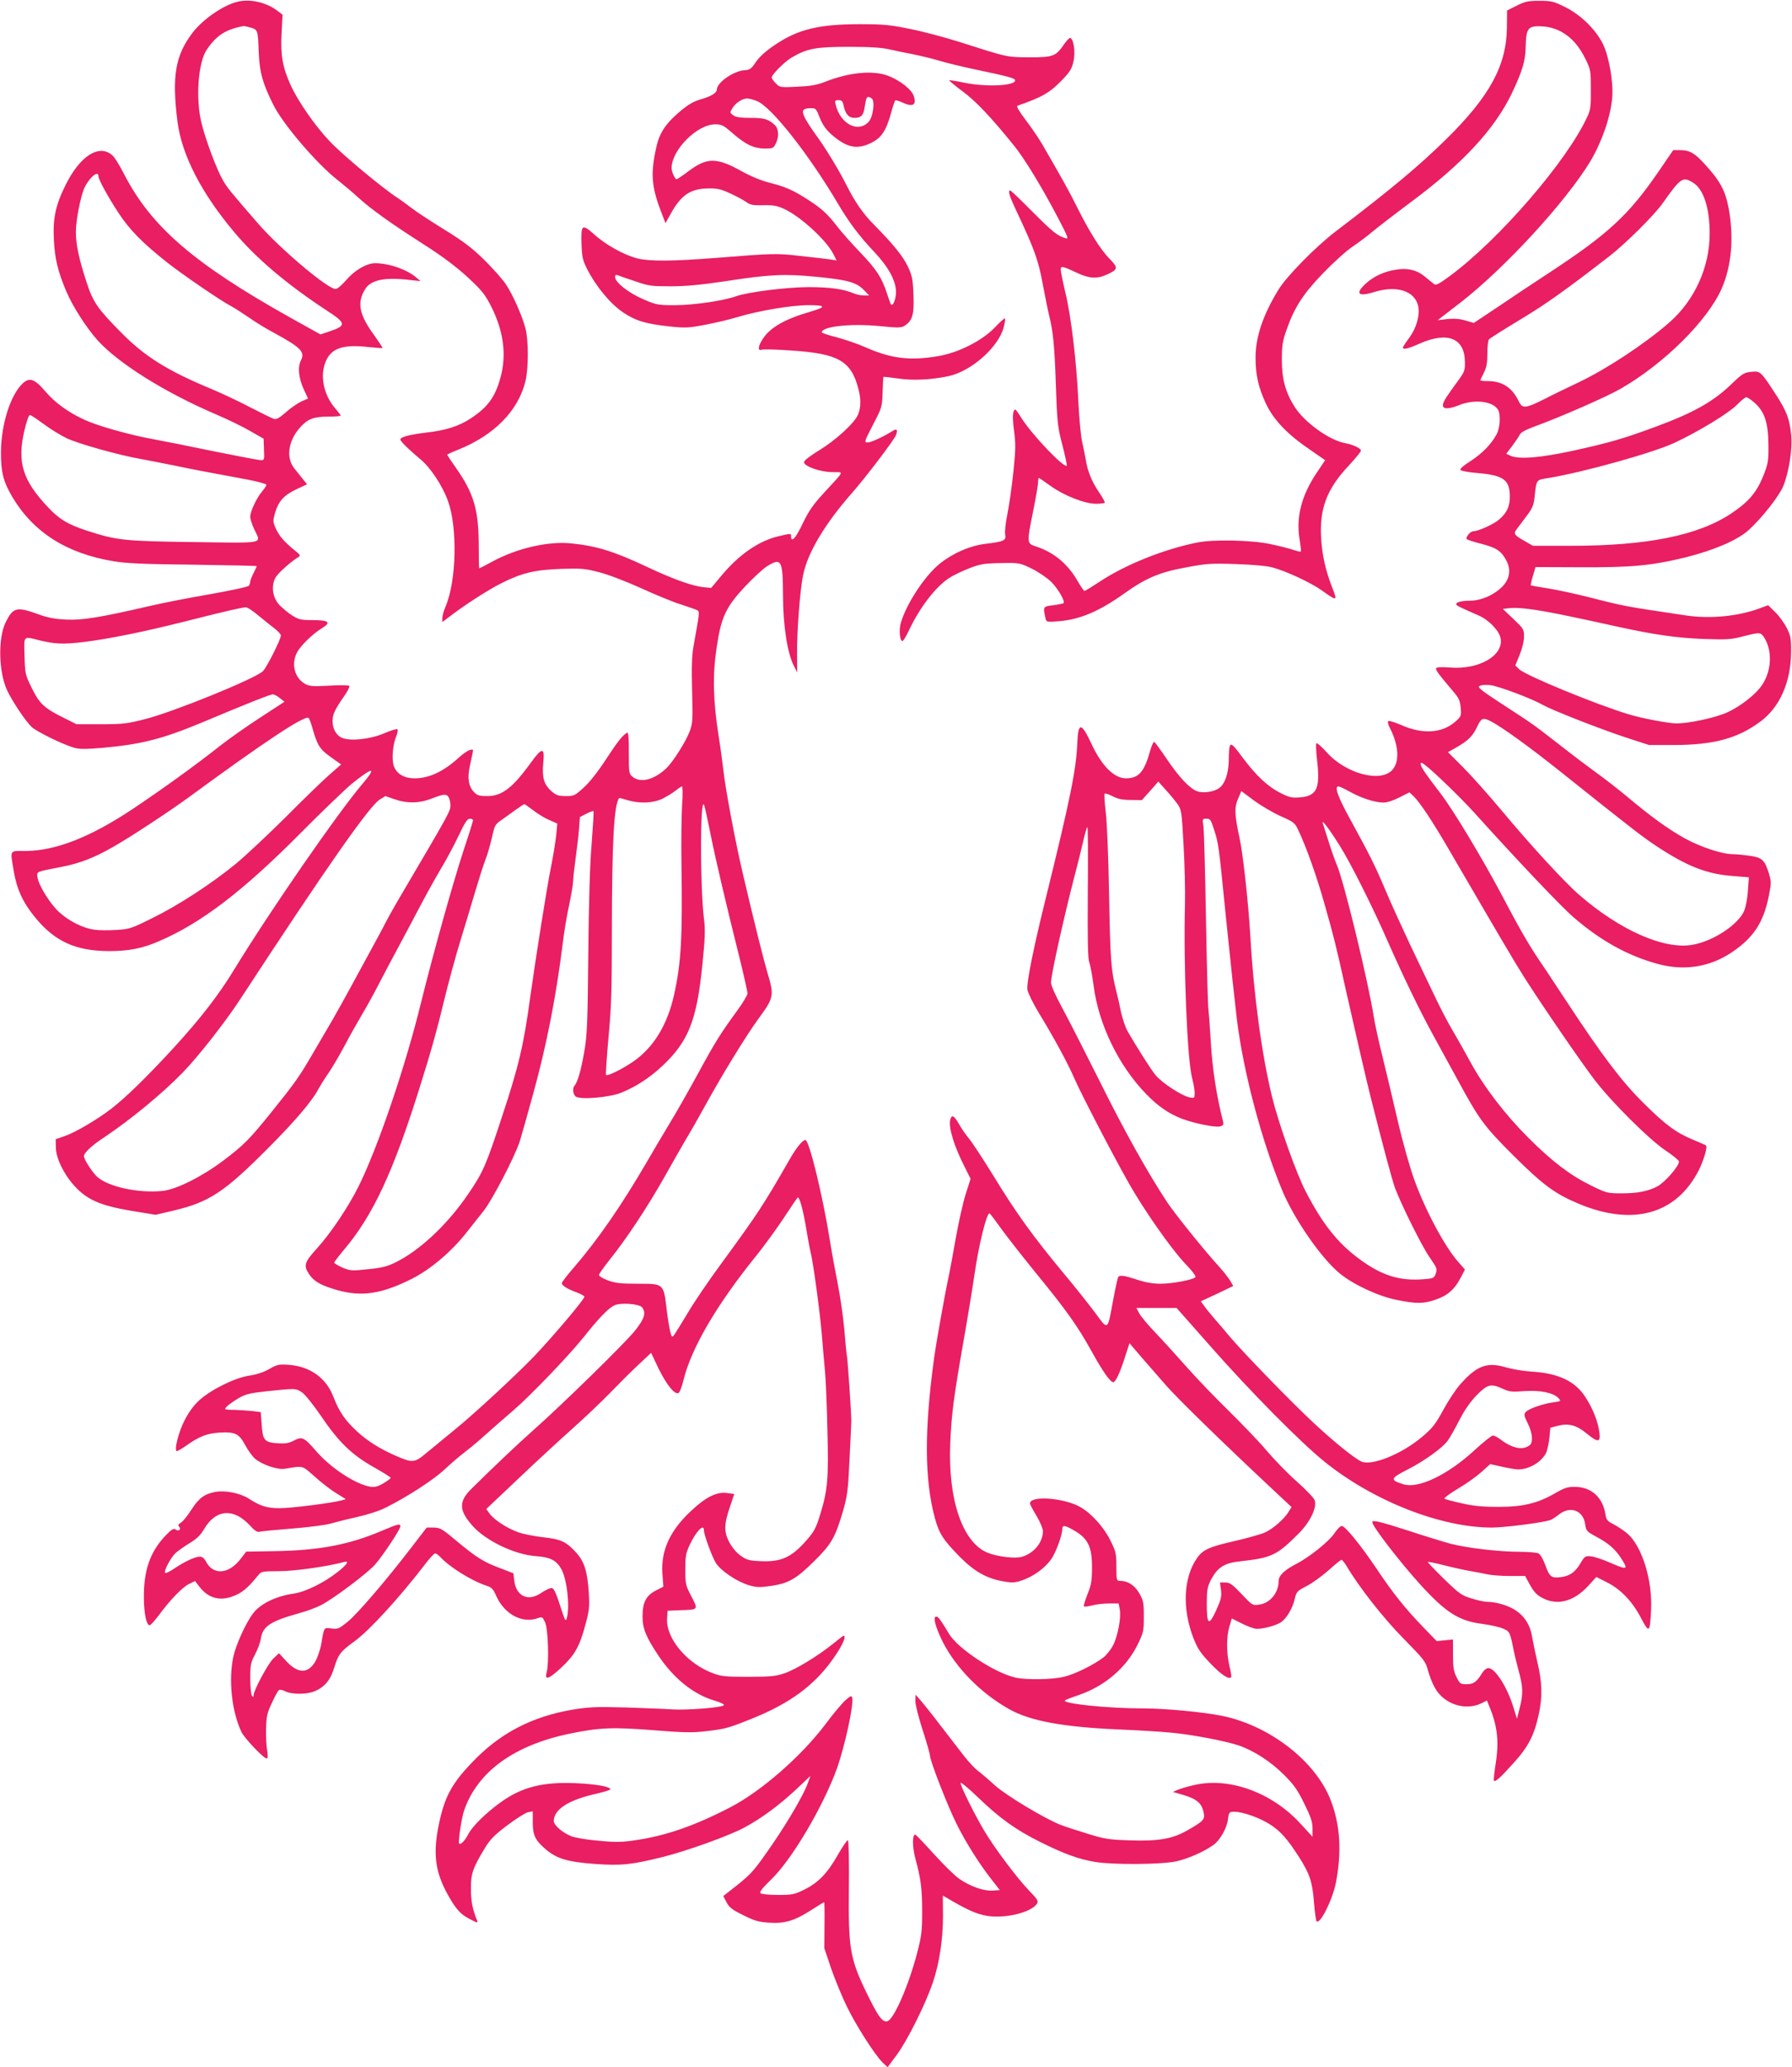 <?xml version="1.0" standalone="no"?>
<!DOCTYPE svg PUBLIC "-//W3C//DTD SVG 20010904//EN"
 "http://www.w3.org/TR/2001/REC-SVG-20010904/DTD/svg10.dtd">
<svg version="1.0" xmlns="http://www.w3.org/2000/svg"
 width="1110pt" height="1280pt" viewBox="0 0 1110 1280"
 preserveAspectRatio="xMidYMid meet">
<g transform="translate(0,1280) scale(0.1,-0.1)"
fill="#e91e63" stroke="none">
<path d="M1479 12791 c-88 -18 -218 -106 -285 -192 -108 -141 -130 -269 -95
-550 26 -207 148 -445 353 -688 137 -163 328 -324 572 -484 122 -79 123 -94
15 -130 l-54 -18 -185 103 c-597 334 -863 563 -1031 889 -27 53 -59 105 -72
116 -81 74 -200 0 -290 -181 -63 -126 -81 -210 -73 -346 6 -113 24 -189 76
-313 38 -91 126 -229 195 -305 130 -144 424 -327 742 -462 67 -29 158 -73 204
-100 l82 -47 2 -67 c3 -62 2 -66 -18 -66 -12 0 -143 25 -292 55 -148 31 -319
65 -380 76 -139 25 -339 81 -421 119 -99 45 -184 106 -243 176 -67 79 -99 89
-142 48 -74 -71 -131 -250 -133 -419 -1 -127 14 -187 70 -282 131 -220 337
-351 629 -399 77 -13 191 -18 493 -21 215 -3 392 -7 392 -9 0 -3 -9 -22 -20
-44 -11 -22 -20 -45 -20 -52 0 -7 -4 -18 -8 -25 -4 -7 -113 -30 -242 -53 -129
-22 -291 -54 -360 -70 -320 -74 -430 -92 -530 -87 -69 3 -116 12 -170 32 -137
50 -159 44 -205 -49 -48 -98 -44 -307 9 -421 30 -65 114 -191 152 -227 31 -29
190 -107 261 -128 33 -10 70 -10 170 -2 249 22 377 55 625 158 266 112 422
174 437 174 9 0 29 -10 44 -23 l29 -23 -149 -97 c-82 -53 -194 -132 -249 -175
-150 -119 -350 -263 -536 -388 -268 -179 -483 -263 -670 -264 -102 0 -95 11
-73 -124 18 -109 56 -194 129 -283 122 -152 253 -212 460 -213 123 0 206 16
308 60 264 113 521 309 883 674 132 133 274 269 315 303 131 105 156 106 67 1
-160 -189 -575 -790 -797 -1153 -96 -158 -207 -301 -376 -486 -165 -179 -292
-303 -383 -374 -89 -68 -219 -145 -286 -169 l-60 -21 1 -50 c0 -66 49 -167
115 -239 78 -86 161 -122 350 -154 l153 -25 115 27 c217 52 311 114 576 380
172 172 281 300 319 375 10 18 37 62 61 96 24 35 69 112 101 172 31 59 80 146
108 193 28 47 74 130 102 185 28 55 82 156 119 225 37 69 97 181 133 250 36
69 94 174 129 233 36 59 87 155 114 212 38 81 54 105 69 105 11 0 20 -4 20
-10 0 -5 -24 -83 -54 -172 -69 -210 -188 -635 -266 -949 -99 -406 -272 -913
-391 -1150 -62 -124 -170 -285 -253 -377 -81 -89 -87 -109 -52 -162 30 -46 75
-71 177 -100 151 -42 274 -23 461 71 115 58 246 169 339 288 33 42 79 100 103
130 52 63 194 337 225 431 11 36 50 173 86 305 82 298 140 596 181 925 8 69
26 176 40 238 13 63 24 128 24 145 0 18 7 79 15 137 8 58 18 140 21 183 l6 77
40 21 c22 11 42 18 44 16 3 -2 -3 -91 -11 -198 -11 -125 -18 -367 -21 -684 -4
-429 -7 -505 -25 -608 -19 -111 -41 -190 -61 -211 -13 -16 -9 -52 7 -66 27
-22 208 -7 283 23 93 38 177 93 255 166 162 153 213 281 248 630 16 158 18
212 10 276 -25 195 -25 769 0 710 5 -11 22 -90 39 -175 32 -161 96 -433 181
-773 27 -109 49 -208 49 -219 0 -11 -29 -59 -64 -107 -101 -138 -137 -195
-246 -396 -57 -104 -135 -242 -174 -305 -38 -63 -102 -171 -142 -240 -155
-266 -302 -479 -450 -650 -41 -47 -74 -90 -74 -96 0 -15 33 -36 93 -58 26 -10
47 -22 47 -26 0 -17 -201 -254 -317 -375 -110 -114 -378 -362 -488 -450 -60
-50 -139 -114 -174 -143 -73 -62 -86 -63 -193 -16 -101 45 -173 91 -237 150
-73 67 -112 124 -146 214 -45 117 -144 188 -277 198 -61 4 -72 2 -122 -27 -35
-20 -80 -34 -122 -40 -88 -13 -234 -85 -308 -151 -39 -36 -67 -75 -95 -130
-35 -70 -61 -173 -48 -186 3 -3 27 10 54 29 84 60 133 80 210 85 99 6 124 -6
162 -78 17 -32 45 -70 61 -84 45 -37 138 -69 183 -62 120 19 105 23 187 -49
41 -37 101 -83 134 -103 l58 -36 -28 -8 c-58 -16 -310 -48 -381 -48 -79 0
-119 12 -193 60 -52 33 -146 52 -205 41 -70 -13 -103 -38 -150 -111 -24 -38
-54 -74 -65 -80 -16 -9 -19 -15 -10 -25 15 -18 -6 -31 -24 -16 -10 8 -25 -1
-64 -42 -93 -100 -132 -212 -131 -382 1 -99 16 -170 36 -170 6 0 32 29 59 65
67 91 142 169 185 191 l37 18 27 -35 c59 -77 137 -94 230 -50 44 20 78 51 137
124 16 20 27 22 127 22 96 0 299 29 399 56 38 11 25 -12 -34 -59 -87 -69 -201
-125 -275 -136 -109 -15 -207 -63 -252 -123 -45 -59 -107 -197 -122 -269 -30
-143 -10 -336 50 -464 19 -40 138 -165 157 -165 7 0 8 16 3 48 -5 26 -8 87 -7
135 2 77 6 98 36 161 18 40 38 76 44 80 6 4 25 0 41 -9 39 -19 131 -19 179 1
63 26 100 71 123 149 24 79 39 99 124 160 92 67 275 266 435 474 29 39 59 71
65 71 7 0 20 -10 31 -21 56 -62 195 -149 287 -179 32 -10 42 -20 61 -64 51
-114 163 -173 260 -136 24 9 27 6 43 -28 18 -42 25 -251 9 -309 -14 -52 14
-42 92 31 83 78 112 130 147 261 25 89 27 111 22 200 -8 132 -28 196 -79 251
-62 67 -91 81 -203 94 -55 6 -125 20 -155 31 -67 23 -151 78 -178 116 l-20 28
201 190 c110 105 259 242 331 306 72 64 176 163 231 219 55 57 135 137 179
178 l79 74 47 -99 c49 -99 98 -160 122 -150 8 2 21 38 31 78 48 199 205 468
455 777 43 54 116 153 162 222 45 69 86 129 90 133 11 12 35 -76 55 -198 9
-55 20 -116 25 -135 16 -60 58 -368 70 -510 6 -74 15 -178 20 -230 5 -52 12
-216 15 -365 8 -302 2 -373 -45 -525 -25 -82 -38 -106 -82 -156 -95 -109 -158
-138 -288 -132 -68 3 -84 7 -121 33 -27 19 -54 51 -72 85 -34 65 -33 111 7
226 l24 72 -46 6 c-61 8 -127 -23 -214 -104 -137 -125 -195 -250 -185 -395 l6
-81 -47 -24 c-61 -32 -82 -74 -82 -160 0 -77 22 -129 101 -247 94 -139 215
-236 343 -274 43 -13 65 -24 59 -30 -14 -14 -232 -31 -320 -25 -43 3 -173 8
-288 12 -185 5 -226 3 -331 -14 -242 -42 -432 -138 -596 -302 -151 -152 -197
-237 -234 -430 -32 -168 -16 -278 60 -414 50 -90 80 -123 139 -152 44 -23 49
-24 42 -7 -27 65 -38 118 -38 193 -1 95 10 129 85 253 34 56 59 82 140 143 54
41 112 77 128 81 l30 6 0 -67 c0 -80 14 -110 74 -163 71 -63 137 -83 309 -96
166 -12 229 -5 422 43 149 37 413 132 505 182 105 56 217 139 321 236 l89 84
-16 -44 c-23 -66 -118 -230 -212 -368 -119 -173 -134 -191 -228 -266 l-84 -66
20 -38 c16 -32 34 -46 103 -80 70 -35 96 -43 163 -47 96 -6 157 12 263 81 40
25 73 46 76 46 2 0 3 -64 2 -142 l-1 -143 42 -125 c24 -68 67 -174 97 -235 58
-120 175 -302 223 -349 l30 -28 57 77 c66 89 180 318 224 450 41 123 62 266
62 413 l-1 123 62 -36 c113 -65 170 -87 240 -93 115 -8 251 30 282 80 9 15 1
28 -50 80 -75 78 -216 266 -279 373 -59 99 -145 273 -145 293 0 8 49 -32 108
-89 135 -130 234 -201 387 -277 149 -74 237 -106 340 -123 112 -18 410 -16
501 4 70 15 170 59 228 100 42 29 85 104 92 159 6 46 8 48 39 48 53 0 157 -37
221 -78 67 -43 107 -89 180 -202 67 -105 83 -154 93 -281 5 -61 12 -113 16
-117 22 -22 99 133 120 240 37 194 26 359 -33 511 -94 241 -377 460 -672 521
-122 24 -350 46 -492 46 -215 0 -504 30 -481 50 4 4 44 19 88 34 159 55 291
168 361 310 37 76 39 85 39 175 0 87 -3 100 -28 144 -29 50 -72 77 -119 77
-22 0 -23 3 -23 88 0 81 -3 94 -37 162 -40 81 -116 166 -183 205 -100 59 -315
76 -315 24 0 -6 18 -40 40 -76 22 -37 40 -80 40 -95 0 -69 -55 -137 -130 -159
-43 -13 -155 1 -215 26 -154 65 -244 330 -229 678 7 175 21 284 84 642 27 154
56 332 65 395 27 191 78 396 95 385 5 -3 35 -43 67 -88 32 -45 128 -168 214
-274 195 -238 263 -334 349 -489 70 -127 117 -194 136 -194 14 0 42 60 73 158
l27 84 76 -89 c42 -48 110 -126 151 -173 70 -80 332 -336 639 -624 l138 -129
-18 -29 c-26 -44 -98 -107 -148 -129 -25 -11 -104 -33 -176 -50 -169 -38 -208
-56 -245 -110 -83 -121 -91 -312 -21 -493 26 -66 43 -92 106 -158 67 -70 113
-100 128 -85 3 2 -2 35 -11 71 -19 85 -19 178 0 243 l15 50 56 -28 c30 -16 70
-31 88 -35 35 -6 124 16 161 40 33 22 72 87 84 141 11 48 15 52 75 83 35 18
95 62 135 97 39 36 76 65 80 65 5 0 19 -17 31 -37 76 -129 225 -320 352 -449
130 -132 139 -144 153 -199 9 -32 27 -80 42 -106 56 -103 190 -147 292 -96
l31 16 15 -37 c50 -119 61 -217 40 -350 -9 -57 -14 -106 -12 -109 10 -9 35 12
116 102 96 104 133 175 162 307 24 109 22 199 -9 328 -11 47 -25 114 -31 149
-13 79 -47 132 -107 171 -46 29 -119 50 -173 50 -16 0 -59 9 -96 21 -61 18
-76 29 -171 121 -57 56 -102 103 -100 105 2 2 48 -7 102 -21 55 -14 128 -30
164 -36 36 -6 83 -15 105 -20 22 -5 83 -10 136 -10 l96 0 26 -48 c31 -57 51
-76 100 -97 87 -36 180 -7 263 82 l52 57 63 -32 c86 -42 160 -119 213 -221 51
-98 56 -94 63 49 9 185 -56 395 -148 474 -22 18 -59 43 -84 56 -38 19 -46 29
-50 59 -16 107 -87 172 -189 173 -46 1 -66 -6 -128 -42 -105 -60 -195 -82
-348 -82 -93 0 -150 5 -225 22 -55 12 -103 25 -108 29 -4 4 33 31 82 61 50 29
115 75 146 103 l56 50 75 -17 c41 -9 85 -16 97 -16 68 0 143 44 173 101 8 16
17 58 21 93 l6 64 45 12 c68 17 116 5 178 -46 72 -59 89 -58 81 4 -8 65 -40
149 -87 220 -63 99 -168 148 -335 158 -49 3 -120 15 -157 26 -116 35 -181 11
-283 -105 -27 -30 -74 -101 -105 -158 -48 -89 -67 -113 -131 -167 -126 -107
-312 -182 -377 -153 -44 21 -165 118 -294 238 -137 127 -441 440 -523 538 -27
33 -69 82 -93 109 -23 27 -52 62 -63 78 l-21 29 101 47 100 48 -20 34 c-12 19
-42 58 -68 86 -94 103 -270 322 -321 398 -120 181 -270 450 -419 751 -88 176
-191 378 -230 450 -43 79 -71 142 -71 160 0 46 75 385 147 665 20 74 43 170
53 213 10 43 21 82 25 85 4 4 5 -175 3 -398 -2 -303 0 -414 9 -440 7 -19 19
-85 27 -145 31 -240 155 -495 326 -671 73 -75 138 -120 220 -152 77 -29 205
-55 236 -48 22 6 25 11 19 34 -40 156 -66 326 -75 487 -6 99 -13 191 -15 205
-3 14 -10 264 -15 555 -5 292 -12 551 -16 578 -7 46 -6 47 19 47 22 0 28 -7
45 -62 31 -96 29 -84 77 -563 25 -247 55 -524 66 -615 41 -333 155 -761 284
-1069 75 -177 241 -415 353 -507 84 -69 238 -141 352 -164 122 -25 169 -25
244 2 73 25 116 63 153 134 l27 52 -37 42 c-84 92 -207 321 -276 512 -28 76
-74 240 -106 379 -31 134 -74 314 -95 399 -21 85 -44 189 -50 230 -36 226
-185 841 -230 945 -12 28 -35 93 -51 145 -17 52 -32 102 -35 110 -11 32 36
-28 103 -135 65 -102 207 -384 301 -600 97 -219 195 -422 279 -575 50 -91 117
-215 151 -276 135 -249 164 -288 346 -470 183 -182 256 -236 403 -298 337
-142 608 -66 747 210 28 56 53 140 44 149 -3 4 -38 19 -77 35 -109 45 -174 93
-312 230 -135 134 -252 289 -470 620 -63 96 -123 186 -132 200 -101 147 -145
221 -279 475 -118 222 -298 521 -372 617 -95 124 -126 169 -126 185 0 12 3 12
21 0 47 -33 225 -205 311 -300 268 -297 537 -581 615 -648 169 -146 338 -239
523 -289 163 -44 320 -19 455 71 136 91 198 185 231 349 16 79 16 89 1 140
-26 84 -42 99 -117 110 -36 5 -84 10 -106 10 -67 0 -202 45 -298 98 -100 55
-211 135 -364 264 -57 47 -141 112 -186 144 -44 32 -148 110 -229 174 -163
126 -150 118 -361 255 -125 82 -146 99 -131 107 10 6 39 8 66 5 51 -6 257 -83
324 -122 59 -33 349 -147 515 -202 l145 -47 155 0 c247 1 394 41 535 146 119
88 188 244 189 428 1 84 -2 102 -26 150 -15 30 -47 75 -72 99 l-44 43 -54 -20
c-132 -49 -306 -66 -458 -43 -381 57 -373 55 -596 112 -83 21 -198 46 -255 55
-57 9 -105 17 -107 19 -2 2 4 28 13 58 l16 55 272 -1 c323 -2 448 10 661 62
174 44 318 106 386 167 82 74 191 212 216 274 35 86 57 230 49 313 -10 102
-27 149 -96 255 -93 143 -95 145 -152 139 -42 -4 -55 -11 -115 -69 -118 -115
-239 -183 -477 -271 -203 -75 -287 -99 -510 -148 -202 -44 -335 -55 -388 -32
l-27 13 36 47 c20 27 41 58 47 70 6 15 36 31 96 53 168 62 439 181 527 231
269 154 540 422 628 621 62 142 77 317 43 501 -21 108 -53 168 -150 273 -60
66 -92 84 -150 84 l-43 0 -87 -127 c-187 -274 -316 -393 -684 -634 -87 -57
-227 -150 -311 -207 l-153 -102 -52 15 c-36 11 -70 13 -112 9 l-60 -7 140 108
c276 214 655 626 807 878 70 118 124 273 134 390 9 97 -20 259 -58 336 -46 91
-138 180 -235 228 -69 34 -84 38 -157 38 -70 0 -89 -4 -141 -30 l-60 -30 -1
-106 c-3 -235 -105 -424 -376 -691 -168 -165 -335 -305 -683 -570 -125 -95
-309 -282 -358 -365 -95 -156 -140 -291 -140 -418 0 -106 17 -183 64 -284 47
-101 134 -192 276 -288 l91 -63 -53 -79 c-93 -139 -127 -271 -106 -407 7 -41
11 -78 8 -80 -2 -2 -23 3 -47 11 -24 8 -89 25 -144 36 -118 25 -353 29 -451 9
-205 -41 -442 -136 -600 -240 -50 -33 -94 -60 -98 -60 -3 0 -24 30 -46 68 -59
101 -145 172 -252 207 -60 20 -60 18 -19 223 17 83 30 162 30 176 0 14 2 26 5
26 2 0 36 -23 73 -50 82 -59 211 -110 281 -110 26 0 50 3 54 6 3 3 -14 34 -38
69 -43 64 -69 128 -80 200 -4 22 -13 69 -21 103 -9 35 -19 145 -24 245 -11
250 -45 538 -81 685 -16 68 -29 132 -29 143 0 24 12 21 104 -22 71 -34 123
-37 181 -10 71 32 73 42 18 98 -55 55 -127 170 -203 323 -47 95 -93 177 -213
384 -22 38 -68 106 -104 153 -41 54 -59 85 -51 88 156 54 204 82 284 167 43
45 54 65 64 111 11 56 2 129 -20 142 -4 3 -21 -14 -37 -36 -53 -78 -67 -84
-216 -84 -144 1 -130 -2 -437 96 -85 27 -220 63 -300 79 -126 26 -167 30 -312
30 -257 0 -384 -31 -528 -128 -58 -39 -95 -73 -118 -106 -28 -42 -37 -49 -71
-51 -69 -5 -171 -77 -171 -120 0 -21 -38 -43 -102 -61 -42 -12 -76 -32 -126
-74 -87 -73 -127 -133 -146 -218 -37 -163 -31 -246 26 -396 l30 -78 29 52 c67
123 125 162 239 163 53 1 78 -5 133 -31 38 -17 82 -41 99 -53 25 -18 43 -22
106 -20 64 1 86 -3 131 -24 101 -47 258 -192 301 -275 l22 -43 -44 7 c-23 3
-106 13 -183 21 -147 17 -163 16 -530 -13 -259 -20 -399 -21 -475 -3 -81 20
-196 83 -268 148 -78 69 -84 64 -80 -62 3 -78 8 -99 35 -152 53 -105 144 -215
220 -266 79 -54 143 -73 293 -89 95 -10 116 -9 220 11 63 12 152 33 197 47
133 40 336 74 440 74 111 0 113 -11 10 -41 -159 -46 -251 -100 -295 -172 -27
-42 -29 -72 -5 -63 9 4 93 2 187 -5 288 -19 367 -64 412 -234 18 -66 17 -117
-1 -162 -22 -53 -139 -160 -243 -223 -56 -34 -91 -62 -92 -72 0 -26 102 -62
177 -62 72 -1 79 16 -56 -131 -66 -72 -92 -110 -129 -187 -43 -91 -72 -123
-72 -79 0 18 -2 18 -74 1 -123 -28 -246 -112 -355 -242 l-66 -79 -52 5 c-69 8
-193 53 -349 127 -199 94 -312 129 -469 144 -141 14 -334 -31 -482 -111 -44
-24 -83 -44 -85 -44 -1 0 -3 69 -3 153 -1 210 -31 313 -140 468 -30 43 -55 80
-55 83 0 2 30 16 68 31 224 90 373 242 417 426 19 84 19 248 0 324 -21 80 -78
209 -122 275 -20 30 -80 97 -133 150 -77 75 -129 115 -251 190 -84 52 -174
111 -199 131 -25 19 -65 49 -90 65 -91 59 -340 266 -418 349 -91 96 -196 247
-242 348 -50 111 -63 185 -56 319 l6 117 -33 25 c-65 49 -161 73 -238 57z m73
-162 c45 -12 46 -15 51 -159 5 -117 23 -184 88 -315 59 -122 273 -372 404
-473 33 -26 90 -74 126 -107 81 -73 192 -153 409 -292 113 -72 197 -136 267
-200 90 -84 107 -105 148 -186 71 -142 91 -281 61 -412 -33 -136 -79 -203
-190 -276 -73 -48 -153 -74 -276 -88 -106 -13 -160 -27 -160 -43 0 -11 52 -62
125 -123 60 -49 134 -160 169 -255 61 -166 54 -496 -14 -656 -11 -25 -20 -57
-20 -71 l0 -25 48 36 c95 73 239 165 319 205 128 64 206 82 368 88 126 4 150
2 237 -21 56 -14 167 -57 260 -99 90 -41 201 -87 248 -101 47 -15 91 -31 99
-35 15 -10 15 -12 -23 -221 -10 -55 -13 -129 -9 -275 5 -188 4 -203 -16 -257
-26 -66 -105 -191 -147 -229 -75 -69 -157 -89 -205 -50 -23 19 -24 25 -24 149
1 87 -3 129 -10 125 -29 -17 -55 -49 -130 -163 -49 -76 -104 -146 -139 -177
-55 -50 -60 -53 -111 -53 -46 0 -60 5 -89 30 -47 42 -59 83 -51 175 10 99 -6
99 -76 3 -114 -158 -180 -208 -271 -208 -51 0 -62 4 -83 26 -33 35 -41 86 -25
159 7 33 15 71 18 84 4 21 2 22 -19 16 -13 -4 -42 -24 -64 -44 -97 -89 -186
-131 -277 -131 -66 0 -112 28 -129 77 -14 43 -6 133 16 185 8 20 11 39 6 42
-5 3 -42 -8 -83 -26 -85 -36 -206 -49 -258 -28 -37 15 -60 56 -60 105 0 41 14
71 70 151 22 31 37 61 34 66 -3 5 -57 6 -123 2 -97 -6 -122 -4 -148 9 -67 35
-91 122 -54 195 21 42 97 116 154 151 62 38 46 51 -67 51 -62 0 -78 4 -117 29
-24 15 -59 45 -78 64 -44 47 -54 123 -22 174 18 28 94 96 139 123 15 9 12 14
-23 42 -64 52 -97 90 -117 136 -18 40 -18 46 -4 97 22 72 54 108 132 145 l66
31 -26 32 c-14 18 -38 47 -52 65 -54 66 -39 173 35 255 47 53 85 67 176 67 41
0 75 3 75 6 0 4 -14 22 -31 42 -76 86 -100 209 -59 299 35 77 106 101 260 84
47 -5 87 -8 89 -6 2 2 -22 38 -52 80 -92 126 -107 200 -56 283 35 59 123 77
279 58 l65 -7 -25 21 c-56 50 -171 90 -256 90 -53 0 -127 -43 -180 -105 -26
-30 -55 -55 -65 -55 -49 0 -343 248 -479 404 -171 197 -192 222 -220 271 -39
68 -106 248 -132 353 -37 152 -21 376 33 455 61 89 117 125 229 146 3 0 22 -4
42 -10z m8118 -25 c64 -35 112 -89 153 -174 30 -62 31 -71 31 -185 1 -103 -2
-127 -22 -168 -124 -272 -544 -759 -851 -986 -71 -52 -86 -60 -100 -49 -9 7
-33 27 -54 44 -50 42 -108 56 -180 44 -75 -12 -135 -40 -186 -85 -69 -63 -50
-85 49 -54 142 44 254 8 275 -88 11 -55 -12 -135 -55 -194 -22 -29 -40 -56
-40 -61 0 -15 32 -8 103 24 174 77 280 34 281 -114 1 -51 -3 -62 -42 -115 -74
-101 -90 -127 -94 -148 -5 -30 33 -31 100 -4 96 39 212 24 242 -30 16 -31 12
-109 -9 -149 -32 -61 -88 -119 -163 -168 -48 -30 -67 -49 -61 -55 6 -6 56 -15
112 -19 153 -14 192 -42 193 -141 1 -64 -17 -104 -66 -146 -32 -29 -130 -73
-160 -73 -19 0 -51 -39 -40 -49 5 -5 47 -18 94 -30 92 -24 120 -44 152 -105
36 -70 12 -140 -68 -193 -47 -33 -108 -53 -158 -53 -50 0 -86 -9 -86 -21 0 -9
16 -17 138 -70 64 -28 128 -94 137 -142 20 -106 -133 -195 -311 -181 -52 4
-84 3 -88 -4 -6 -10 15 -37 108 -147 33 -38 40 -56 44 -99 4 -51 3 -53 -37
-88 -81 -69 -200 -76 -329 -19 -40 17 -77 29 -82 26 -6 -4 -2 -21 9 -43 55
-107 61 -207 17 -258 -71 -84 -290 -26 -409 108 -31 34 -59 59 -63 55 -4 -4
-2 -54 5 -112 19 -169 -3 -215 -108 -223 -49 -4 -66 0 -117 26 -82 41 -154
109 -238 222 -80 108 -83 107 -85 -25 -2 -79 -26 -145 -63 -168 -33 -22 -99
-30 -133 -17 -46 17 -111 86 -186 197 -38 56 -73 104 -78 108 -6 3 -17 -20
-26 -52 -37 -133 -71 -173 -151 -173 -73 0 -150 77 -214 215 -62 133 -82 134
-87 4 -6 -161 -45 -352 -191 -944 -79 -318 -125 -544 -118 -584 3 -19 34 -83
69 -141 93 -152 181 -314 223 -411 41 -94 232 -462 333 -641 95 -169 264 -410
350 -501 49 -51 71 -81 65 -87 -16 -16 -144 -40 -216 -40 -45 0 -93 8 -144 25
-82 27 -109 30 -118 16 -3 -5 -17 -67 -30 -137 -37 -200 -30 -195 -113 -83
-38 51 -130 167 -204 255 -179 216 -285 362 -424 590 -64 104 -133 209 -153
233 -21 25 -48 65 -62 90 -30 53 -45 61 -54 27 -12 -48 24 -166 92 -298 l34
-68 -31 -97 c-17 -54 -44 -176 -61 -272 -17 -96 -35 -194 -40 -218 -22 -97
-79 -415 -94 -523 -61 -446 -60 -752 5 -992 26 -95 51 -134 154 -239 90 -91
166 -134 269 -152 57 -10 73 -9 119 7 67 23 138 74 177 128 29 40 70 150 70
189 0 27 18 24 80 -13 81 -48 105 -102 104 -228 0 -80 -5 -106 -28 -163 -15
-38 -25 -71 -22 -75 4 -3 27 -1 51 6 25 7 72 12 105 12 l59 0 7 -36 c10 -52
-13 -170 -43 -226 -14 -26 -41 -59 -59 -73 -61 -46 -178 -104 -244 -119 -74
-18 -234 -20 -300 -5 -129 29 -356 179 -411 270 -48 80 -64 103 -76 107 -28 8
-11 -60 36 -155 83 -163 236 -319 413 -418 130 -73 332 -110 673 -125 121 -5
269 -14 329 -20 124 -11 340 -52 421 -80 92 -32 196 -99 277 -180 64 -64 85
-94 127 -180 41 -83 51 -113 51 -154 l0 -51 -76 83 c-177 192 -438 287 -655
238 -41 -9 -87 -23 -104 -30 l-30 -13 72 -21 c79 -25 108 -51 119 -109 8 -41
-1 -51 -103 -109 -91 -52 -178 -67 -353 -61 -129 4 -157 8 -260 40 -63 19
-139 44 -168 55 -99 38 -342 184 -411 247 -36 33 -83 73 -104 89 -21 16 -62
60 -90 97 -29 37 -92 120 -142 184 -49 65 -105 134 -122 154 l-32 36 -1 -40
c0 -22 20 -103 45 -179 25 -77 45 -147 45 -157 0 -31 108 -310 165 -424 57
-115 140 -247 221 -350 l47 -60 -45 -3 c-54 -4 -138 26 -205 72 -27 18 -97 86
-156 152 -59 65 -112 120 -116 122 -21 7 -21 -75 -1 -148 34 -125 42 -189 42
-330 0 -119 -4 -149 -31 -254 -55 -209 -147 -418 -187 -424 -31 -4 -56 32
-130 184 -99 205 -110 272 -106 641 2 160 -1 294 -6 297 -4 3 -32 -38 -62 -90
-65 -115 -121 -173 -208 -216 -61 -30 -74 -33 -164 -33 -55 0 -102 5 -108 11
-7 7 12 32 67 85 128 123 322 452 407 687 48 135 104 390 95 437 -4 16 -9 15
-43 -15 -21 -19 -76 -84 -121 -145 -152 -202 -402 -420 -595 -519 -216 -112
-395 -174 -577 -201 -93 -14 -126 -15 -238 -4 -74 6 -147 19 -170 29 -56 24
-105 68 -105 93 2 74 94 132 273 171 42 10 77 21 77 25 0 17 -86 32 -213 38
-207 9 -337 -24 -471 -122 -88 -64 -170 -145 -194 -191 -21 -42 -49 -71 -58
-61 -8 8 15 162 32 209 84 238 310 401 654 472 185 38 265 41 519 21 187 -15
239 -16 324 -6 119 14 136 18 285 78 239 96 394 211 511 383 52 75 75 130 56
130 -3 0 -33 -23 -67 -51 -95 -76 -231 -159 -301 -182 -52 -18 -87 -21 -222
-21 -141 0 -167 2 -219 22 -160 59 -292 216 -284 339 l3 48 70 3 c124 4 121 1
78 85 -36 68 -38 77 -38 167 0 83 3 102 28 155 39 82 87 132 87 89 0 -28 50
-164 74 -203 31 -49 131 -116 205 -138 47 -14 68 -14 132 -5 112 16 160 43
270 152 109 107 132 148 180 310 27 94 32 127 41 320 6 118 11 226 11 240 1
40 -23 394 -28 410 -2 8 -9 78 -15 155 -7 77 -25 205 -41 285 -16 80 -38 201
-49 270 -44 276 -128 620 -151 620 -18 0 -56 -46 -98 -120 -162 -282 -195
-333 -419 -639 -79 -107 -174 -247 -211 -310 -38 -64 -76 -125 -84 -136 -14
-19 -16 -18 -26 20 -5 22 -15 81 -21 130 -20 168 -16 165 -181 165 -105 0
-138 4 -184 21 -30 11 -55 26 -55 33 0 7 31 50 68 97 99 122 237 331 337 509
48 85 108 191 134 235 27 44 74 127 106 185 108 198 265 455 345 564 93 127
96 141 55 277 -25 85 -79 299 -154 619 -46 196 -108 524 -121 645 -5 44 -18
141 -30 215 -33 215 -37 368 -11 540 28 190 57 251 178 380 49 52 108 106 132
122 91 57 100 41 101 -177 0 -187 27 -362 68 -440 l20 -40 -1 105 c-2 140 18
407 38 500 27 137 137 320 305 510 84 96 259 326 270 356 13 34 5 42 -23 24
-58 -36 -131 -70 -153 -70 -22 0 -21 4 33 109 56 107 57 111 60 202 1 50 4 93
5 95 2 1 43 -3 91 -10 89 -14 204 -8 310 14 143 30 311 179 344 303 7 28 11
53 8 55 -3 3 -31 -22 -62 -55 -78 -82 -223 -156 -349 -178 -174 -30 -291 -17
-450 53 -49 22 -131 50 -181 63 -51 13 -93 27 -93 31 0 36 179 56 354 39 123
-12 139 -12 161 3 47 31 58 69 53 191 -4 98 -8 118 -35 175 -29 62 -92 140
-211 260 -65 65 -116 139 -167 240 -49 98 -135 239 -195 320 -26 36 -56 82
-66 103 -21 44 -12 57 41 57 28 0 32 -5 53 -60 17 -42 37 -71 70 -101 96 -84
160 -98 250 -53 62 31 91 75 121 183 11 41 23 76 26 79 3 3 21 -2 40 -11 68
-32 94 -19 75 38 -13 41 -86 98 -160 126 -93 35 -240 21 -385 -36 -56 -22 -92
-28 -177 -32 -104 -5 -107 -5 -132 20 -14 14 -26 31 -26 37 0 18 80 98 124
124 96 56 150 66 353 66 134 0 207 -5 253 -16 36 -8 101 -22 145 -30 44 -9
116 -26 160 -39 44 -14 145 -38 225 -55 205 -43 243 -54 247 -65 12 -37 -182
-46 -320 -16 -48 10 -87 16 -87 13 1 -4 38 -35 84 -69 79 -58 177 -161 317
-335 64 -78 175 -261 275 -452 61 -117 65 -128 43 -121 -51 16 -78 38 -204
164 -71 72 -133 131 -137 131 -16 0 -7 -30 31 -112 119 -252 143 -318 171
-473 16 -83 33 -169 39 -191 23 -90 33 -182 41 -424 8 -236 11 -264 40 -374
17 -66 29 -123 28 -128 -9 -27 -214 187 -281 293 -38 60 -40 62 -49 39 -6 -16
-5 -58 3 -118 11 -79 10 -116 -4 -256 -10 -90 -26 -206 -37 -259 -11 -53 -17
-109 -14 -126 8 -38 -7 -45 -123 -59 -94 -11 -199 -57 -280 -121 -93 -74 -208
-248 -243 -368 -13 -42 -7 -113 10 -113 5 0 23 30 41 68 66 140 164 267 246
321 25 17 81 44 125 61 69 27 92 31 196 33 117 2 117 2 194 -35 42 -21 96 -58
120 -82 41 -41 87 -120 76 -131 -3 -3 -32 -9 -64 -13 -64 -8 -64 -8 -48 -81 5
-23 7 -24 83 -18 129 10 249 61 401 169 135 97 223 135 386 164 125 24 156 26
309 21 104 -4 192 -11 226 -21 87 -23 238 -94 306 -142 95 -68 98 -68 67 12
-44 112 -64 203 -71 314 -10 181 36 302 169 444 43 46 78 89 78 95 0 14 -47
37 -95 46 -99 17 -252 127 -315 224 -57 90 -80 172 -80 291 0 90 4 117 29 187
48 139 104 225 230 355 63 65 144 138 181 162 37 25 89 64 116 87 27 23 137
108 244 188 322 239 518 451 626 676 62 131 83 199 84 280 3 125 14 138 112
131 37 -3 74 -14 108 -32z m-4271 -413 c22 -14 10 -115 -19 -146 -66 -70 -176
-12 -204 108 -6 24 -3 27 18 27 19 0 26 -7 31 -32 12 -56 32 -78 69 -78 40 0
55 16 62 67 10 66 14 72 43 54z m-710 -17 c88 -35 317 -324 500 -633 73 -123
132 -201 227 -302 87 -92 134 -178 134 -247 0 -46 -21 -95 -32 -76 -3 5 -13
34 -23 64 -32 99 -64 149 -163 253 -54 56 -119 129 -144 162 -61 79 -98 114
-186 170 -92 59 -137 78 -237 104 -49 12 -116 40 -170 70 -155 87 -216 87
-330 1 -37 -28 -70 -50 -74 -50 -10 0 -31 46 -31 69 0 112 158 271 270 271 41
0 52 -6 110 -57 80 -69 129 -92 197 -93 48 0 54 2 68 30 22 43 19 93 -7 117
-40 36 -65 43 -150 43 -60 0 -90 4 -106 16 -21 15 -22 17 -6 43 20 33 60 60
91 61 13 0 40 -7 62 -16z m-4079 -466 c0 -20 61 -131 125 -228 67 -102 145
-182 296 -302 97 -77 337 -241 399 -273 19 -10 69 -42 110 -70 41 -29 111 -72
155 -95 169 -92 196 -119 169 -172 -21 -41 -15 -108 18 -180 l26 -56 -41 -18
c-23 -11 -66 -40 -96 -67 -41 -36 -60 -46 -75 -41 -12 4 -75 35 -141 69 -66
35 -176 87 -245 116 -274 114 -412 200 -561 351 -146 148 -173 187 -214 314
-46 141 -65 230 -65 307 0 75 31 230 55 278 32 64 85 106 85 67z m9877 -39
c65 -40 103 -156 103 -315 0 -210 -94 -415 -251 -552 -153 -133 -387 -287
-559 -369 -74 -35 -175 -84 -223 -109 -108 -54 -128 -55 -149 -10 -42 87 -102
126 -195 126 -24 0 -43 2 -43 5 0 3 10 25 22 48 16 32 21 60 21 117 0 41 4 81
10 88 5 7 93 62 194 123 161 97 283 184 554 394 99 77 276 253 327 325 113
160 125 168 189 129z m-6552 -611 c83 -29 101 -31 220 -31 94 0 186 9 335 31
276 43 371 47 565 28 195 -19 249 -34 295 -81 l34 -35 -32 0 c-18 0 -48 6 -66
14 -64 27 -150 38 -280 38 -140 -1 -375 -31 -448 -57 -77 -28 -265 -55 -379
-55 -105 0 -114 2 -197 38 -90 39 -172 104 -172 136 0 13 5 16 18 11 9 -4 58
-21 107 -37z m6935 -754 c61 -55 83 -124 84 -259 1 -103 -2 -116 -33 -195 -41
-100 -90 -158 -196 -229 -205 -137 -522 -201 -995 -201 l-235 0 -52 30 c-62
35 -69 45 -51 69 7 10 34 46 60 80 39 51 48 71 53 119 13 116 8 109 88 122
218 36 654 158 782 219 153 72 335 184 385 235 24 25 50 46 57 46 7 0 31 -16
53 -36z m-10601 -129 c40 -30 105 -70 144 -89 75 -35 324 -105 462 -129 44 -8
136 -26 205 -40 120 -25 198 -40 453 -87 64 -12 117 -27 117 -32 0 -6 -12 -24
-27 -42 -34 -40 -73 -124 -73 -156 0 -14 11 -49 25 -78 43 -92 77 -85 -372
-79 -438 6 -477 10 -666 71 -117 39 -168 69 -238 143 -158 167 -193 277 -149
472 13 57 28 101 35 101 6 0 44 -25 84 -55z m1333 -1188 c35 -29 80 -65 101
-81 20 -16 37 -34 37 -41 0 -24 -89 -201 -112 -222 -50 -47 -554 -252 -728
-296 -113 -29 -139 -32 -275 -32 l-151 0 -74 37 c-126 62 -155 89 -203 187
-41 83 -42 90 -45 199 -4 128 -9 122 87 98 99 -25 153 -27 279 -12 161 20 377
64 642 131 241 61 337 83 362 84 10 1 46 -23 80 -52z m8093 2 c105 -22 251
-53 325 -70 228 -50 368 -70 535 -76 141 -5 170 -3 242 16 105 27 110 27 133
-11 49 -80 43 -202 -14 -288 -43 -65 -150 -146 -237 -180 -82 -31 -222 -60
-295 -60 -47 0 -211 31 -291 55 -204 61 -643 242 -682 280 l-25 24 27 66 c16
39 27 84 27 113 0 45 -3 49 -66 109 l-65 62 33 4 c61 8 161 -5 353 -44z
m-7760 -697 c30 -107 45 -131 113 -180 l65 -46 -74 -65 c-41 -36 -162 -153
-269 -261 -108 -107 -247 -238 -310 -290 -152 -124 -354 -256 -519 -337 -125
-62 -138 -67 -220 -72 -47 -3 -110 -3 -139 2 -67 9 -153 52 -213 106 -54 47
-127 163 -136 214 -6 41 -15 37 141 67 120 23 210 58 328 126 111 63 347 219
465 305 476 349 718 509 744 493 4 -2 15 -30 24 -62z m7298 42 c70 -36 243
-161 437 -316 437 -349 503 -400 592 -459 190 -125 311 -172 472 -184 l99 -8
-6 -81 c-2 -44 -13 -100 -22 -124 -35 -86 -192 -191 -322 -213 -175 -31 -449
90 -702 310 -90 78 -306 313 -479 521 -80 96 -188 217 -240 269 l-93 93 53 30
c72 41 101 70 128 128 26 54 35 58 83 34z m-1939 -514 c24 -33 26 -48 37 -250
7 -118 11 -282 9 -365 -10 -385 14 -976 45 -1085 8 -30 15 -70 15 -89 0 -32
-1 -33 -32 -27 -48 10 -174 92 -211 139 -32 40 -113 168 -171 268 -15 26 -33
80 -42 120 -8 41 -21 99 -29 129 -33 128 -38 199 -45 595 -4 233 -13 456 -21
517 -7 59 -10 110 -7 113 3 4 26 -4 50 -16 32 -17 61 -23 112 -23 l69 -1 51
57 51 58 47 -53 c26 -28 59 -68 72 -87z m-3069 -7 c-4 -65 -6 -228 -4 -363 7
-461 -2 -614 -46 -812 -41 -184 -126 -324 -251 -411 -68 -47 -161 -93 -170
-84 -3 3 4 107 15 231 18 188 21 300 21 668 1 550 13 772 45 816 1 1 24 -5 51
-13 77 -23 161 -19 220 10 27 14 63 36 79 49 17 14 34 25 39 26 5 0 6 -50 1
-117z m4138 83 c72 -40 155 -66 207 -66 22 0 62 13 99 32 l61 31 25 -23 c39
-37 121 -160 225 -340 323 -554 395 -677 460 -780 107 -169 363 -542 439 -640
109 -141 335 -365 434 -432 48 -32 87 -64 87 -71 0 -29 -87 -129 -134 -154
-57 -30 -123 -43 -217 -43 -94 0 -97 1 -195 49 -128 63 -240 148 -388 296
-144 144 -275 315 -358 468 -33 61 -83 149 -110 195 -27 45 -78 142 -112 215
-35 72 -104 218 -154 322 -49 105 -116 251 -147 325 -69 163 -101 226 -216
436 -82 148 -106 214 -78 214 6 0 38 -15 72 -34z m-431 -150 c81 -36 89 -42
109 -85 51 -108 115 -287 164 -462 56 -196 72 -261 129 -519 59 -263 125 -550
155 -670 81 -321 133 -514 152 -567 39 -104 164 -356 212 -426 51 -74 51 -75
38 -110 -8 -22 -17 -25 -73 -29 -151 -12 -263 24 -403 129 -132 98 -226 218
-329 418 -57 110 -166 417 -206 580 -63 255 -114 627 -135 995 -12 206 -46
517 -67 610 -31 144 -33 190 -9 244 l20 47 78 -58 c43 -32 118 -76 165 -97z
m-5152 115 c5 -11 10 -31 10 -46 0 -39 -2 -42 -295 -540 -46 -77 -95 -165
-110 -195 -15 -30 -49 -93 -75 -140 -26 -47 -82 -150 -125 -230 -43 -80 -100
-181 -125 -225 -26 -44 -80 -136 -120 -205 -87 -150 -110 -182 -261 -370 -134
-166 -168 -201 -298 -299 -132 -99 -289 -177 -373 -186 -148 -16 -338 25 -407
88 -31 29 -81 107 -81 127 0 21 49 67 130 120 158 105 361 273 481 397 95 97
268 318 357 455 531 812 799 1196 865 1237 l34 21 58 -20 c77 -27 155 -25 230
5 74 29 92 30 105 6z m524 -80 c28 -22 73 -49 100 -60 l48 -21 -7 -73 c-4 -39
-18 -126 -31 -191 -24 -114 -95 -563 -129 -806 -41 -303 -72 -433 -177 -750
-98 -298 -116 -340 -209 -476 -128 -188 -301 -350 -452 -423 -48 -24 -85 -33
-168 -41 -101 -11 -109 -10 -158 10 -28 13 -51 26 -51 31 0 4 30 43 66 86 174
207 299 475 459 984 75 238 109 358 166 594 22 88 61 232 88 320 27 88 68 224
91 302 23 78 52 170 65 204 14 34 32 98 42 142 16 74 20 82 58 108 22 16 62
44 89 64 27 19 51 35 54 35 3 0 28 -18 56 -39z m674 -3078 c25 -34 14 -70 -46
-145 -61 -76 -451 -458 -632 -618 -95 -84 -259 -240 -382 -362 -77 -77 -75
-131 6 -224 81 -94 264 -182 396 -191 88 -6 127 -26 157 -80 35 -63 54 -232
34 -303 -7 -22 -9 -19 -26 30 -48 148 -55 161 -78 154 -12 -4 -38 -17 -57 -30
-78 -53 -151 -20 -164 73 l-6 50 -83 32 c-102 38 -145 65 -270 169 -89 75
-102 82 -141 82 l-43 0 -94 -122 c-153 -200 -333 -410 -395 -461 -55 -44 -62
-47 -101 -42 -47 7 -45 10 -63 -95 -6 -36 -23 -84 -36 -108 -46 -78 -107 -78
-180 0 l-46 50 -36 -34 c-32 -31 -122 -198 -122 -229 0 -11 -2 -11 -10 1 -5 8
-10 56 -10 106 0 83 3 98 30 149 17 32 33 76 36 99 12 75 59 106 238 156 44
12 105 34 135 50 75 38 291 200 336 253 48 55 155 217 155 234 0 19 -11 17
-113 -26 -203 -87 -387 -122 -662 -127 l-180 -3 -37 -48 c-73 -93 -169 -99
-213 -12 -10 19 -23 29 -38 29 -30 -1 -93 -30 -158 -74 -30 -20 -55 -32 -57
-26 -6 17 36 94 65 122 16 14 55 42 88 62 45 27 67 49 90 88 72 122 182 130
282 22 30 -33 47 -44 60 -40 10 3 102 12 203 20 102 8 208 22 235 30 28 8 102
27 165 41 67 15 142 39 180 59 136 68 297 173 365 237 38 36 97 86 130 111 33
25 92 75 130 110 39 34 113 100 165 144 109 94 347 342 440 459 88 111 150
175 185 191 40 19 155 10 173 -13z m3515 -235 c246 -280 568 -606 715 -723
302 -242 718 -405 1033 -405 75 0 305 29 361 46 9 3 33 18 53 34 71 57 152 27
164 -60 6 -40 10 -45 64 -74 79 -42 118 -76 156 -132 50 -77 44 -79 -69 -30
-43 19 -95 36 -116 38 -34 3 -39 0 -63 -41 -34 -58 -69 -82 -125 -88 -57 -7
-68 2 -95 77 -12 33 -30 64 -41 70 -10 5 -63 10 -117 10 -129 0 -328 24 -428
50 -44 12 -162 48 -262 81 -171 55 -223 68 -223 53 0 -26 166 -241 295 -384
159 -175 241 -228 384 -246 52 -7 111 -20 132 -30 41 -18 42 -19 67 -144 6
-30 21 -88 32 -129 24 -91 25 -132 3 -219 l-17 -66 -21 69 c-39 128 -114 245
-156 245 -10 0 -26 -12 -36 -27 -36 -59 -55 -73 -98 -73 -39 0 -43 3 -63 44
-18 35 -22 61 -22 138 l0 95 -51 -5 -50 -5 -86 89 c-110 114 -186 209 -286
359 -100 148 -195 265 -216 265 -9 0 -29 -21 -46 -46 -32 -49 -157 -149 -236
-189 -73 -38 -109 -72 -109 -106 0 -73 -53 -137 -120 -146 -42 -6 -43 -5 -110
66 -57 60 -73 71 -100 71 l-33 0 6 -47 c5 -41 0 -59 -30 -126 -46 -99 -58 -90
-58 42 0 84 4 104 25 146 41 78 83 106 182 116 196 22 226 36 364 174 70 71
113 160 97 205 -4 13 -54 65 -110 115 -56 49 -139 135 -186 190 -46 55 -152
165 -233 245 -82 80 -201 203 -264 275 -63 71 -151 168 -196 215 -45 47 -89
100 -98 118 l-17 32 125 0 124 0 205 -232z m1817 -269 c39 -18 56 -20 132 -14
98 7 181 -10 212 -44 17 -18 16 -19 -36 -26 -65 -9 -152 -40 -169 -61 -10 -13
-8 -25 14 -68 29 -58 35 -117 13 -135 -41 -34 -107 -22 -182 35 -17 13 -38 24
-47 24 -8 0 -61 -42 -117 -94 -165 -151 -344 -236 -436 -208 -86 26 -83 37 24
91 104 53 217 134 250 180 15 21 47 78 72 127 30 59 65 110 105 152 69 70 89
76 165 41z m-7439 -22 c18 -12 71 -78 118 -147 109 -161 190 -239 326 -316 57
-32 105 -62 105 -66 0 -4 -20 -19 -45 -34 -35 -20 -54 -25 -81 -21 -92 15
-247 117 -337 222 -74 85 -86 90 -136 64 -33 -17 -54 -20 -102 -17 -81 6 -92
19 -98 115 l-6 78 -55 7 c-30 3 -82 6 -114 7 -56 1 -58 2 -43 19 8 9 40 32 69
50 48 28 69 34 179 46 176 19 182 19 220 -7z"/>
</g>
</svg>
